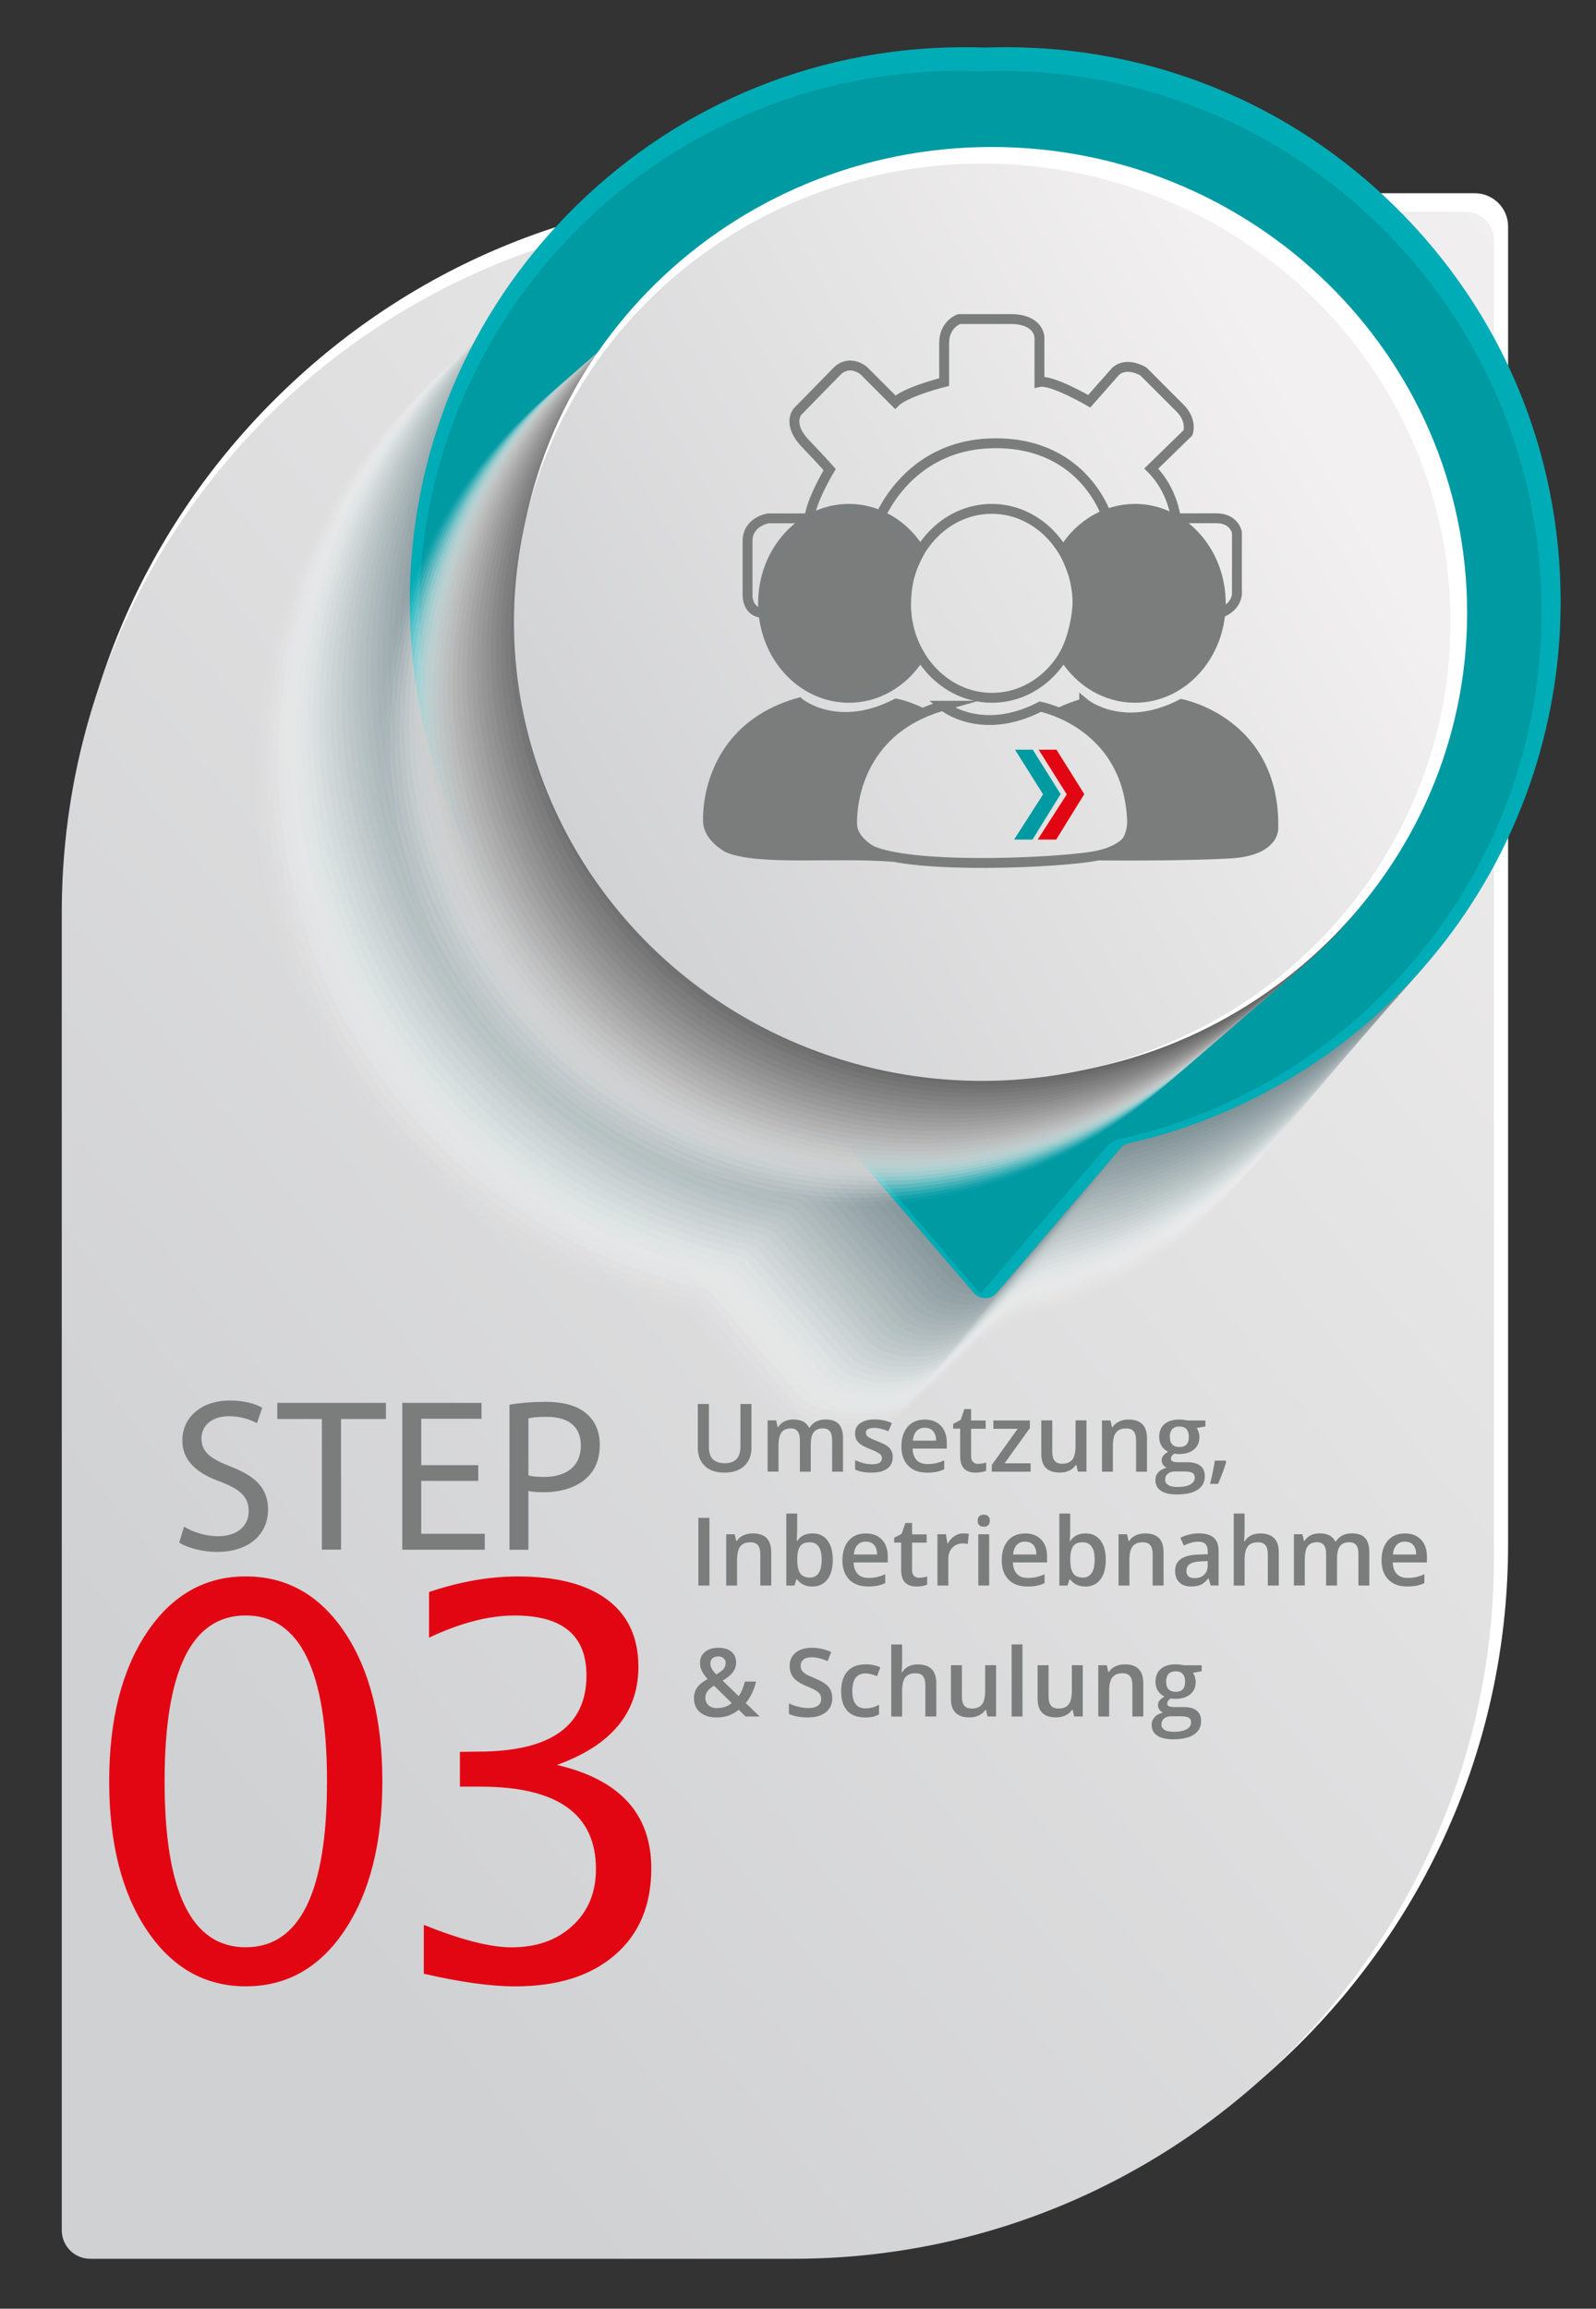 <?xml version="1.0" encoding="UTF-8"?> <svg xmlns="http://www.w3.org/2000/svg" xmlns:xlink="http://www.w3.org/1999/xlink" width="323" height="467" viewBox="0 0 323 467"><rect x="0" y="0" width="323" height="467" fill="#333333" stroke="none"/><defs><linearGradient id="linear-gradient" x1="32.61" y1="348.56" x2="357.88" y2="91.37" gradientUnits="userSpaceOnUse"><stop offset="0" stop-color="#d0d1d3"></stop><stop offset="1" stop-color="#f2f0f0"></stop></linearGradient><linearGradient id="linear-gradient-2" x1="111.1" y1="175.66" x2="266.57" y2="87.37" xlink:href="#linear-gradient"></linearGradient></defs><g style="isolation: isolate;"><g id="Ebene_4" data-name="Ebene 4"><g><path d="M156.2,40.04h142.29c3.18,0,5.76,2.58,5.76,5.76v266.52c0,78.25-63.53,141.78-141.78,141.78H20.18c-3.18,0-5.76-2.58-5.76-5.76V181.83c0-78.25,63.53-141.78,141.78-141.78Z" style="fill: #fff;"></path><path d="M162.47,455.07H20.18c-3.7,0-6.72-3.01-6.72-6.72V181.83c0-37.97,14.89-73.77,41.93-100.81,27.04-27.04,62.84-41.93,100.81-41.93h142.29c3.7,0,6.72,3.01,6.72,6.72v266.52c0,37.97-14.89,73.77-41.93,100.81-27.04,27.04-62.84,41.93-100.81,41.93ZM156.2,41c-77.65,0-140.83,63.17-140.83,140.82v266.52c0,2.65,2.15,4.8,4.8,4.8h142.29c77.65,0,140.83-63.17,140.83-140.82V45.8c0-2.65-2.15-4.8-4.8-4.8h-142.29Z" style="fill: #fff;"></path></g><path d="M154.29,42.84h142.29c3.18,0,5.76,2.58,5.76,5.76v266.52c0,78.25-63.53,141.78-141.78,141.78H18.26c-3.18,0-5.76-2.58-5.76-5.76V184.63c0-78.25,63.53-141.78,141.78-141.78Z" style="fill: url(#linear-gradient);"></path><g style="mix-blend-mode: multiply;"><path d="M166.7,49.88c-.89.01-1.78.04-2.67.08-.89-.03-1.77-.06-2.67-.08-61.11-.85-110.91,48.43-110.91,109.34,0,52.16,36.52,95.79,85.38,106.72,1.1.25,2.09.83,2.82,1.68l16.79,19.6c4.51,5.27,21.52,5.27,26.03,0l11.08-9.86c2.42-2.83,8.63-7.85,12.23-8.78,47.05-12.22,72.83-58.47,72.83-109.35,0-60.91-49.8-110.2-110.91-109.34Z" style="fill: #fff; opacity: 0;"></path><path d="M167.87,48.78c-.89.01-1.78.04-2.67.08-.89-.03-1.77-.06-2.67-.08-61.11-.85-110.91,48.43-110.91,109.34,0,52.16,36.52,95.79,85.38,106.72,1.1.25,2.09.83,2.82,1.68l16.87,19.69c4.47,5.22,21.12,5.22,25.59,0l11.34-10.27c2.37-2.76,8.41-7.64,11.93-8.55,47.11-12.17,73.23-58.34,73.23-109.26,0-60.91-49.8-110.2-110.91-109.34Z" style="fill: #fbfcfc; opacity: .03;"></path><path d="M169.04,47.68c-.89.01-1.78.04-2.67.08-.89-.03-1.77-.06-2.67-.08-61.11-.85-110.91,48.43-110.91,109.34,0,52.16,36.52,95.79,85.38,106.72,1.1.25,2.09.83,2.82,1.68l16.95,19.78c4.43,5.17,20.72,5.17,25.15,0l11.6-10.67c2.31-2.7,8.18-7.43,11.63-8.33,47.17-12.13,73.64-58.22,73.64-109.18,0-60.91-49.8-110.2-110.91-109.34Z" style="fill: #f7f8f8; opacity: .06;"></path><path d="M170.21,46.58c-.89.01-1.78.04-2.67.08-.89-.03-1.77-.06-2.67-.08-61.11-.85-110.91,48.43-110.91,109.34,0,52.16,36.52,95.79,85.38,106.72,1.1.25,2.09.83,2.82,1.68l17.02,19.87c4.39,5.13,20.32,5.13,24.71,0l11.86-11.07c2.26-2.64,7.96-7.23,11.32-8.1,47.23-12.09,74.04-58.09,74.04-109.09,0-60.91-49.8-110.2-110.91-109.34Z" style="fill: #f3f5f5; opacity: .1;"></path><path d="M171.38,45.48c-.89.01-1.78.04-2.67.08-.89-.03-1.77-.06-2.67-.08-61.11-.85-110.91,48.43-110.91,109.34,0,52.16,36.52,95.79,85.38,106.72,1.1.25,2.09.83,2.82,1.68l17.1,19.96c4.35,5.08,19.92,5.08,24.27,0l12.12-11.48c2.2-2.57,7.74-7.02,11.02-7.87,47.29-12.05,74.45-57.96,74.45-109.01,0-60.91-49.8-110.2-110.91-109.34Z" style="fill: #eff1f2; opacity: .13;"></path><path d="M172.55,44.37c-.89.01-1.78.04-2.67.08-.89-.03-1.77-.06-2.67-.08-61.11-.85-110.91,48.43-110.91,109.34,0,52.16,36.52,95.79,85.38,106.72,1.1.25,2.09.83,2.82,1.68l17.18,20.05c4.31,5.03,19.52,5.03,23.84,0l12.38-11.88c2.15-2.51,7.52-6.81,10.72-7.64,47.35-12.01,74.85-57.84,74.85-108.92,0-60.91-49.8-110.2-110.91-109.34Z" style="fill: #ebeeee; opacity: .16;"></path><path d="M173.73,43.27c-.89.01-1.78.04-2.67.08-.89-.03-1.77-.06-2.67-.08-61.11-.85-110.91,48.43-110.91,109.34,0,52.16,36.52,95.79,85.38,106.72,1.1.25,2.09.83,2.82,1.68l17.25,20.13c4.27,4.99,19.13,4.99,23.4,0l12.64-12.28c2.1-2.45,7.29-6.61,10.41-7.41,47.38-12.07,75.26-57.71,75.26-108.84,0-60.91-49.8-110.2-110.91-109.34Z" style="fill: #e7eaeb; opacity: .19;"></path><path d="M174.9,42.17c-.89.01-1.78.04-2.67.08-.89-.03-1.77-.06-2.67-.08-61.11-.85-110.91,48.43-110.91,109.34,0,52.16,36.52,95.79,85.38,106.72,1.1.25,2.09.83,2.82,1.68l17.33,20.22c4.23,4.94,18.73,4.94,22.96,0l12.9-12.69c2.04-2.38,7.07-6.41,10.11-7.18,47.43-12.05,75.66-57.59,75.66-108.75,0-60.91-49.8-110.2-110.91-109.34Z" style="fill: #e3e7e8; opacity: .23;"></path><path d="M176.07,41.07c-.89.01-1.78.04-2.67.08-.89-.03-1.77-.06-2.67-.08-61.11-.85-110.91,48.43-110.91,109.34,0,52.16,36.52,95.79,85.38,106.72,1.1.25,2.09.83,2.82,1.68l17.4,20.31c4.19,4.89,18.33,4.89,22.52,0l13.16-13.09c1.99-2.32,6.85-6.2,9.8-6.95,47.49-12.02,76.07-57.46,76.07-108.67,0-60.91-49.8-110.2-110.91-109.34Z" style="fill: #dee3e4; opacity: .26;"></path><path d="M177.24,39.97c-.89.01-1.78.04-2.67.08-.89-.03-1.77-.06-2.67-.08-61.11-.85-110.91,48.43-110.91,109.34,0,52.16,36.52,95.79,85.38,106.72,1.1.25,2.09.83,2.82,1.68l17.48,20.4c4.15,4.84,17.93,4.84,22.08,0l13.42-13.49c1.93-2.25,6.62-5.99,9.5-6.72,47.54-11.99,76.47-57.33,76.47-108.58,0-60.91-49.8-110.2-110.91-109.34Z" style="fill: #dae0e1; opacity: .29;"></path><path d="M178.41,38.87c-.89.01-1.78.04-2.67.08-.89-.03-1.77-.06-2.67-.08-61.11-.85-110.91,48.43-110.91,109.34,0,52.16,36.52,95.79,85.38,106.72,1.1.25,2.09.83,2.82,1.68l17.56,20.49c4.11,4.8,17.53,4.8,21.64,0l13.69-13.9c1.88-2.19,6.4-5.79,9.2-6.49,47.6-11.96,76.88-57.21,76.88-108.5,0-60.91-49.8-110.2-110.91-109.34Z" style="fill: #d6dcdd; opacity: .32;"></path><path d="M179.58,37.76c-.89.01-1.78.04-2.67.08-.89-.03-1.77-.06-2.67-.08-61.11-.85-110.91,48.43-110.91,109.34,0,52.16,36.52,95.79,85.38,106.72,1.1.25,2.09.83,2.82,1.68l17.63,20.58c4.07,4.75,17.13,4.75,21.2,0l13.95-14.3c1.82-2.13,6.18-5.58,8.89-6.26,47.65-11.94,77.28-57.08,77.28-108.41,0-60.91-49.8-110.2-110.91-109.34Z" style="fill: #d2d9da; opacity: .35;"></path><path d="M180.75,36.66c-.89.01-1.78.04-2.67.08-.89-.03-1.77-.06-2.67-.08-61.11-.85-110.91,48.43-110.91,109.34,0,52.16,36.52,95.79,85.38,106.72,1.1.25,2.09.83,2.82,1.68l17.71,20.67c4.03,4.7,16.73,4.7,20.77,0l14.21-14.7c1.77-2.06,5.95-5.38,8.59-6.03,47.71-11.91,77.69-56.95,77.69-108.33,0-60.91-49.8-110.2-110.91-109.34Z" style="fill: #ced5d7; opacity: .39;"></path><path d="M181.93,35.56c-.89.01-1.78.04-2.67.08-.89-.03-1.77-.06-2.67-.08-61.11-.85-110.91,48.43-110.91,109.34,0,52.16,36.52,95.79,85.38,106.72,1.1.25,2.09.83,2.82,1.68l17.79,20.76c3.99,4.66,16.34,4.66,20.33,0l14.47-15.11c1.71-2,5.73-5.17,8.29-5.8,47.76-11.88,78.09-56.83,78.09-108.24,0-60.91-49.8-110.2-110.91-109.34Z" style="fill: #cad2d3; opacity: .42;"></path><path d="M183.1,34.46c-.89.01-1.78.04-2.67.08-.89-.03-1.77-.06-2.67-.08-61.11-.85-110.91,48.43-110.91,109.34,0,52.16,36.52,95.79,85.38,106.72,1.1.25,2.09.83,2.82,1.68l17.86,20.85c3.95,4.61,15.94,4.61,19.89,0l14.73-15.51c1.66-1.94,5.51-4.96,7.98-5.58,47.82-11.85,78.5-56.7,78.5-108.16,0-60.91-49.8-110.2-110.91-109.34Z" style="fill: #c6ced0; opacity: .45;"></path><path d="M184.27,33.36c-.89.01-1.78.04-2.67.08-.89-.03-1.77-.06-2.67-.08-61.11-.85-110.91,48.43-110.91,109.34,0,52.16,36.52,95.79,85.38,106.72,1.1.25,2.09.83,2.82,1.68l17.94,20.94c3.91,4.56,15.54,4.56,19.45,0l14.99-15.91c1.6-1.87,5.29-4.76,7.68-5.35,47.88-11.81,78.9-56.58,78.9-108.07,0-60.91-49.8-110.2-110.91-109.34Z" style="fill: #c2cbcd; opacity: .48;"></path><path d="M185.44,32.26c-.89.01-1.78.04-2.67.08-.89-.03-1.77-.06-2.67-.08-61.11-.85-110.91,48.43-110.91,109.34,0,52.16,36.52,95.79,85.38,106.72,1.1.25,2.09.83,2.82,1.68l18.02,21.03c3.87,4.52,15.14,4.52,19.01,0l15.25-16.32c1.55-1.81,5.06-4.55,7.38-5.12,47.93-11.78,79.31-56.45,79.31-107.99,0-60.91-49.8-110.2-110.91-109.34Z" style="fill: #bec7c9; opacity: .52;"></path><path d="M186.61,31.15c-.89.01-1.78.04-2.67.08-.89-.03-1.77-.06-2.67-.08-61.11-.85-110.91,48.43-110.91,109.34,0,52.16,36.52,95.79,85.38,106.72,1.1.25,2.09.83,2.82,1.68l18.09,21.12c3.83,4.47,14.74,4.47,18.57,0l15.51-16.72c1.5-1.74,4.84-4.34,7.07-4.89,47.99-11.74,79.71-56.32,79.71-107.9,0-60.91-49.8-110.2-110.91-109.34Z" style="fill: #bac4c6; opacity: .55;"></path><path d="M187.78,30.05c-.89.01-1.78.04-2.67.08-.89-.03-1.77-.06-2.67-.08-61.11-.85-110.91,48.43-110.91,109.34,0,52.16,36.52,95.79,85.38,106.72,1.1.25,2.09.83,2.82,1.68l18.17,21.21c3.79,4.42,14.34,4.42,18.13,0l15.77-17.12c1.44-1.68,4.62-4.13,6.77-4.66,48.05-11.71,80.12-56.2,80.12-107.82,0-60.91-49.8-110.2-110.91-109.34Z" style="fill: #b6c0c3; opacity: .58;"></path><path d="M188.95,28.95c-.89.01-1.78.04-2.67.08-.89-.03-1.77-.06-2.67-.08-61.11-.85-110.91,48.43-110.91,109.34,0,52.16,36.52,95.79,85.38,106.72,1.1.25,2.09.83,2.82,1.68l18.25,21.29c3.75,4.38,13.95,4.38,17.7,0l16.03-17.53c1.39-1.62,4.39-3.93,6.46-4.43,48.1-11.67,80.52-56.07,80.52-107.73,0-60.91-49.8-110.2-110.91-109.34Z" style="fill: #b2bdbf; opacity: .61;"></path><path d="M190.13,27.85c-.89.01-1.78.04-2.67.08-.89-.03-1.77-.06-2.67-.08-61.11-.85-110.91,48.43-110.91,109.34,0,52.16,36.52,95.79,85.38,106.72,1.1.25,2.09.83,2.82,1.68l18.32,21.38c3.71,4.33,13.55,4.33,17.26,0l16.29-17.93c1.33-1.55,4.17-3.72,6.16-4.2,48.16-11.63,80.93-55.94,80.93-107.65,0-60.91-49.8-110.2-110.91-109.34Z" style="fill: #aeb9bc; opacity: .65;"></path><path d="M191.3,26.75c-.89.01-1.78.04-2.67.08-.89-.03-1.77-.06-2.67-.08-61.11-.85-110.91,48.43-110.91,109.34,0,52.16,36.52,95.79,85.38,106.72,1.1.25,2.09.83,2.82,1.68l18.4,21.47c3.67,4.28,13.15,4.28,16.82,0l16.56-18.33c1.28-1.49,3.95-3.51,5.86-3.97,48.22-11.59,81.33-55.82,81.33-107.56,0-60.91-49.8-110.2-110.91-109.34Z" style="fill: #aab6b9; opacity: .68;"></path><path d="M192.47,25.64c-.89.01-1.78.04-2.67.08-.89-.03-1.77-.06-2.67-.08-61.11-.85-110.91,48.43-110.91,109.34,0,52.16,36.52,95.79,85.38,106.72,1.1.25,2.09.83,2.82,1.68l18.48,21.56c3.63,4.23,12.75,4.23,16.38,0l16.82-18.74c1.22-1.43,3.73-3.31,5.55-3.74,48.28-11.54,81.74-55.69,81.74-107.48,0-60.91-49.8-110.2-110.91-109.34Z" style="fill: #a6b2b5; opacity: .71;"></path><path d="M193.64,24.54c-.89.01-1.78.04-2.67.08-.89-.03-1.77-.06-2.67-.08-61.11-.85-110.91,48.43-110.91,109.34,0,52.16,36.52,95.79,85.38,106.72,1.1.25,2.09.83,2.82,1.68l18.55,21.65c3.59,4.19,12.35,4.19,15.94,0l17.08-19.14c1.17-1.36,3.5-3.1,5.25-3.51,48.34-11.49,82.14-55.57,82.14-107.39,0-60.91-49.8-110.2-110.91-109.34Z" style="fill: #a2afb2; opacity: .74;"></path><path d="M194.81,23.44c-.89.01-1.78.04-2.67.08-.89-.03-1.77-.06-2.67-.08-61.11-.85-110.91,48.43-110.91,109.34,0,52.16,36.52,95.79,85.38,106.72,1.1.25,2.09.83,2.82,1.68l18.63,21.74c3.55,4.14,11.95,4.14,15.5,0l17.34-19.54c1.11-1.3,3.28-2.89,4.95-3.28,48.4-11.44,82.55-55.44,82.55-107.31,0-60.91-49.8-110.2-110.91-109.34Z" style="fill: #9dabae; opacity: .77;"></path><path d="M195.98,22.34c-.89.01-1.78.04-2.67.08-.89-.03-1.77-.06-2.67-.08-61.11-.85-110.91,48.43-110.91,109.34,0,52.16,36.52,95.79,85.38,106.72,1.1.25,2.09.83,2.82,1.68l18.7,21.83c3.51,4.09,11.56,4.09,15.06,0l17.6-19.95c1.06-1.24,3.06-2.68,4.64-3.05,48.46-11.39,82.95-55.31,82.95-107.22,0-60.91-49.81-110.2-110.91-109.34Z" style="fill: #99a8ab; opacity: .81;"></path><path d="M197.15,21.24c-.89.01-1.78.04-2.67.08-.89-.03-1.77-.06-2.67-.08-61.11-.85-110.91,48.43-110.91,109.34,0,52.16,36.52,95.79,85.38,106.72,1.1.25,2.09.83,2.82,1.68l18.78,21.92c3.47,4.05,11.16,4.05,14.62,0l17.86-20.35c1-1.17,2.84-2.47,4.34-2.83,48.53-11.33,83.36-55.19,83.36-107.14,0-60.91-49.81-110.2-110.91-109.34Z" style="fill: #95a4a8; opacity: .84;"></path><path d="M198.33,20.14c-.89.01-1.78.04-2.67.08-.89-.03-1.77-.06-2.67-.08-61.11-.85-110.91,48.43-110.91,109.34,0,52.16,36.52,95.79,85.38,106.72,1.1.25,2.09.83,2.82,1.68l18.86,22.01c3.43,4,10.76,4,14.19,0l18.12-20.75c.95-1.11,2.61-2.27,4.03-2.6,48.59-11.26,83.76-55.06,83.76-107.05,0-60.91-49.81-110.2-110.91-109.34Z" style="fill: #91a1a4; opacity: .87;"></path><path d="M199.5,19.03c-.89.01-1.78.04-2.67.08-.89-.03-1.77-.06-2.67-.08-61.11-.85-110.91,48.43-110.91,109.34,0,52.16,36.52,95.79,85.38,106.72,1.1.25,2.09.83,2.82,1.68l18.93,22.1c3.39,3.95,10.36,3.95,13.75,0l18.38-21.16c.89-1.04,2.39-2.06,3.73-2.37,48.66-11.19,84.17-54.93,84.17-106.97,0-60.91-49.81-110.2-110.91-109.34Z" style="fill: #8d9da1; opacity: .9;"></path><path d="M200.67,17.93c-.89.01-1.78.04-2.67.08-.89-.03-1.77-.06-2.67-.08-61.11-.85-110.91,48.43-110.91,109.34,0,52.16,36.52,95.79,85.38,106.72,1.1.25,2.09.83,2.82,1.68l19.01,22.19c3.35,3.91,9.96,3.91,13.31,0l18.64-21.56c.84-.98,2.17-1.85,3.43-2.14,48.72-11.11,84.57-54.81,84.57-106.88,0-60.91-49.81-110.2-110.91-109.34Z" style="fill: #899a9e; opacity: .94;"></path><path d="M201.84,16.83c-.89.01-1.78.04-2.67.08-.89-.03-1.77-.06-2.67-.08-61.11-.85-110.91,48.43-110.91,109.34,0,52.16,36.52,95.79,85.38,106.72,1.1.25,2.09.83,2.82,1.68l19.09,22.28c3.31,3.86,9.56,3.86,12.87,0l18.9-21.96c.79-.92,1.95-1.64,3.12-1.91,48.8-10.97,84.98-54.68,84.98-106.8,0-60.91-49.81-110.2-110.91-109.34Z" style="fill: #85969a; opacity: .97;"></path><path d="M203.01,15.73c-.89.01-1.78.04-2.67.08-.89-.03-1.77-.06-2.67-.08-61.11-.85-110.91,48.43-110.91,109.34,0,52.16,36.52,95.79,85.38,106.72,1.1.25,2.09.83,2.82,1.68l19.16,22.37c3.27,3.81,9.16,3.81,12.43,0l19.16-22.37c.73-.85,1.72-1.43,2.82-1.68,48.86-10.93,85.38-54.56,85.38-106.72,0-60.91-49.81-110.2-110.91-109.34Z" style="fill: #819397;"></path></g><g><path d="M37.25,308.8c1.72,1.06,4.23,1.94,6.87,1.94,3.92,0,6.21-2.07,6.21-5.07,0-2.78-1.59-4.36-5.59-5.9-4.85-1.72-7.84-4.23-7.84-8.42,0-4.63,3.83-8.06,9.6-8.06,3.04,0,5.24.71,6.56,1.46l-1.06,3.13c-.97-.53-2.95-1.41-5.64-1.41-4.05,0-5.59,2.42-5.59,4.45,0,2.78,1.81,4.14,5.9,5.73,5.02,1.94,7.58,4.36,7.58,8.72,0,4.58-3.39,8.55-10.4,8.55-2.86,0-5.99-.84-7.58-1.89l.97-3.22Z" style="fill: #7b7d7d;"></path><path d="M65.15,287.03h-9.03v-3.26s21.98,0,21.98,0v3.26h-9.08s0,26.43,0,26.43h-3.88s0-26.43,0-26.43Z" style="fill: #7b7d7d;"></path><path d="M96.79,299.55h-11.54s0,10.7,0,10.7h12.86v3.22h-16.7s0-29.7,0-29.7h16.04v3.22h-12.2s0,9.38,0,9.38h11.54v3.17Z" style="fill: #7b7d7d;"></path><path d="M103.1,284.13c1.85-.31,4.27-.57,7.36-.57,3.79,0,6.56.88,8.33,2.47,1.63,1.41,2.6,3.57,2.6,6.21s-.79,4.8-2.29,6.35c-2.03,2.16-5.33,3.26-9.08,3.26-1.15,0-2.2-.05-3.08-.27v11.9h-3.83s0-29.34,0-29.34ZM106.93,298.44c.84.22,1.89.31,3.17.31,4.63,0,7.45-2.25,7.45-6.34s-2.77-5.82-7-5.82c-1.68,0-2.95.13-3.61.31v11.54Z" style="fill: #7b7d7d;"></path></g><path d="M199.38,262.58c-.88,0-1.72-.38-2.3-1.05l-25.26-29.48c-.32-.37-.76-.63-1.26-.74-24.49-5.48-46.73-19.29-62.62-38.89-16.13-19.89-25.01-44.98-25.01-70.63,0-30.27,11.87-58.66,33.43-79.92,21.55-21.25,50.08-32.72,80.4-32.31.88.01,1.75.04,2.63.07.87-.03,1.75-.06,2.63-.07.54,0,1.08-.01,1.61-.01,29.69,0,57.62,11.44,78.79,32.32,21.56,21.26,33.43,49.64,33.43,79.92,0,25.66-8.88,50.74-25.01,70.63-15.9,19.6-38.14,33.42-62.62,38.89-.51.11-.94.37-1.26.74l-25.26,29.48c-.59.68-1.43,1.06-2.31,1.06ZM195.14,15.3c-28.17,0-54.66,10.85-74.75,30.66-20.45,20.17-31.72,47.09-31.72,75.82,0,49.43,34.96,93.13,83.13,103.91,1.73.39,3.24,1.29,4.38,2.62l23.19,27.07,23.19-27.07c1.13-1.33,2.65-2.23,4.38-2.62,48.17-10.77,83.13-54.47,83.13-103.91,0-28.72-11.26-55.65-31.72-75.82-20.08-19.81-46.58-30.66-74.75-30.66-.51,0-1.02,0-1.53.01h0c-.87.01-1.73.04-2.59.07-.08,0-.15,0-.22,0-.86-.03-1.73-.06-2.59-.07-.51,0-1.02-.01-1.53-.01ZM202.04,12.43h0s0,0,0,0Z" style="fill: #00acb6;"></path><path d="M201.09,14.35c-.89.01-1.78.04-2.67.08-.89-.03-1.77-.06-2.67-.08-61.11-.85-110.91,48.43-110.91,109.34,0,52.16,36.52,95.79,85.38,106.72,1.1.25,2.09.83,2.82,1.68l25.25,29.47c.07.08.18.08.25,0l25.25-29.47c.73-.85,1.72-1.43,2.82-1.68,48.86-10.93,85.38-54.56,85.38-106.72,0-60.91-49.81-110.2-110.91-109.34Z" style="fill: #009aa3;"></path><g><g style="mix-blend-mode: multiply;"><ellipse cx="170.77" cy="152.02" rx="94.77" ry="92.78" style="fill: #fff; opacity: 0;"></ellipse><ellipse cx="171.74" cy="151.18" rx="94.77" ry="92.78" style="fill: #fafafa; opacity: .03;"></ellipse><ellipse cx="172.72" cy="150.33" rx="94.77" ry="92.78" style="fill: #f5f5f5; opacity: .06;"></ellipse><ellipse cx="173.69" cy="149.49" rx="94.77" ry="92.78" style="fill: #f0f0f0; opacity: .1;"></ellipse><ellipse cx="174.66" cy="148.65" rx="94.77" ry="92.78" style="fill: #ebebeb; opacity: .13;"></ellipse><ellipse cx="175.64" cy="147.8" rx="94.77" ry="92.78" style="fill: #e6e6e6; opacity: .16;"></ellipse><ellipse cx="176.61" cy="146.96" rx="94.77" ry="92.78" style="fill: #e2e2e2; opacity: .19;"></ellipse><ellipse cx="177.58" cy="146.11" rx="94.77" ry="92.78" style="fill: #ddd; opacity: .23;"></ellipse><ellipse cx="178.56" cy="145.27" rx="94.77" ry="92.78" style="fill: #d8d8d8; opacity: .26;"></ellipse><ellipse cx="179.53" cy="144.43" rx="94.77" ry="92.78" style="fill: #d3d3d3; opacity: .29;"></ellipse><ellipse cx="180.51" cy="143.58" rx="94.77" ry="92.78" style="fill: #cecece; opacity: .32;"></ellipse><ellipse cx="181.48" cy="142.74" rx="94.77" ry="92.78" style="fill: #c9c9c9; opacity: .35;"></ellipse><ellipse cx="182.45" cy="141.89" rx="94.77" ry="92.78" style="fill: #c4c4c4; opacity: .39;"></ellipse><ellipse cx="183.43" cy="141.05" rx="94.77" ry="92.78" style="fill: #bfbfbf; opacity: .42;"></ellipse><ellipse cx="184.4" cy="140.21" rx="94.77" ry="92.78" style="fill: #bababa; opacity: .45;"></ellipse><ellipse cx="185.37" cy="139.36" rx="94.77" ry="92.78" style="fill: #b5b5b5; opacity: .48;"></ellipse><ellipse cx="186.35" cy="138.52" rx="94.77" ry="92.78" style="fill: #b1b1b1; opacity: .52;"></ellipse><ellipse cx="187.32" cy="137.68" rx="94.77" ry="92.78" style="fill: #acacac; opacity: .55;"></ellipse><ellipse cx="188.29" cy="136.83" rx="94.77" ry="92.78" style="fill: #a7a7a7; opacity: .58;"></ellipse><ellipse cx="189.27" cy="135.99" rx="94.77" ry="92.78" style="fill: #a2a2a2; opacity: .61;"></ellipse><ellipse cx="190.24" cy="135.14" rx="94.77" ry="92.78" style="fill: #9d9d9d; opacity: .65;"></ellipse><ellipse cx="191.21" cy="134.3" rx="94.77" ry="92.78" style="fill: #989898; opacity: .68;"></ellipse><ellipse cx="192.19" cy="133.46" rx="94.77" ry="92.78" style="fill: #939393; opacity: .71;"></ellipse><ellipse cx="193.16" cy="132.61" rx="94.77" ry="92.78" style="fill: #8e8e8e; opacity: .74;"></ellipse><ellipse cx="194.13" cy="131.77" rx="94.77" ry="92.78" style="fill: #898989; opacity: .77;"></ellipse><ellipse cx="195.11" cy="130.92" rx="94.77" ry="92.78" style="fill: #848484; opacity: .81;"></ellipse><ellipse cx="196.08" cy="130.08" rx="94.77" ry="92.78" style="fill: gray; opacity: .84;"></ellipse><ellipse cx="197.05" cy="129.24" rx="94.77" ry="92.78" style="fill: #7b7b7b; opacity: .87;"></ellipse><ellipse cx="198.03" cy="128.39" rx="94.77" ry="92.78" style="fill: #767676; opacity: .9;"></ellipse><ellipse cx="199" cy="127.55" rx="94.77" ry="92.78" style="fill: #717171; opacity: .94;"></ellipse><ellipse cx="199.97" cy="126.71" rx="94.77" ry="92.78" style="fill: #6c6c6c; opacity: .97;"></ellipse><ellipse cx="200.95" cy="125.86" rx="94.77" ry="92.78" style="fill: #676767;"></ellipse></g><g><ellipse cx="200.71" cy="123.94" rx="94.77" ry="92.78" style="fill: #fff;"></ellipse><path d="M200.71,218.16c-53.05,0-96.21-42.26-96.21-94.22S147.66,29.73,200.71,29.73c53.05,0,96.21,42.26,96.21,94.22,0,51.95-43.16,94.22-96.21,94.22ZM200.71,32.61c-51.46,0-93.33,40.97-93.33,91.34,0,50.36,41.87,91.34,93.33,91.34,51.46,0,93.33-40.97,93.33-91.34s-41.87-91.34-93.33-91.34Z" style="fill: #fff;"></path></g><ellipse cx="198.79" cy="125.86" rx="94.77" ry="92.78" style="fill: url(#linear-gradient-2);"></ellipse></g><g><path d="M49.74,401.79c-8.29,0-14.97-3.8-20.04-11.39-5.07-7.59-7.6-17.62-7.6-30.07s2.53-22.47,7.6-30.07c5.07-7.59,11.75-11.39,20.04-11.39s15.01,3.79,20.06,11.37c5.05,7.58,7.58,17.61,7.58,30.09,0,12.45-2.53,22.47-7.58,30.07-5.05,7.6-11.74,11.39-20.06,11.39ZM49.72,393.89c10.97,0,16.46-11.19,16.46-33.56,0-22.38-5.49-33.56-16.46-33.56s-16.41,11.19-16.41,33.56c0,22.38,5.47,33.56,16.41,33.56Z" style="fill: #e20613;"></path><path d="M85.77,399.23v-9.87c7.52,3.02,13.43,4.54,17.74,4.54,5.09,0,9.22-1.46,12.37-4.38,3.15-2.92,4.73-6.73,4.73-11.44,0-11.12-7.79-16.68-23.36-16.68h-4.17v-7.04s3.69-.05,3.69-.05c14.62,0,21.92-5.14,21.92-15.42,0-8.08-4.85-12.11-14.54-12.11-5.2,0-10.98,1.49-17.32,4.48v-9.23c6.22-2.1,12.22-3.15,17.98-3.15,7.86,0,13.89,1.57,18.09,4.69,4.2,3.13,6.3,7.66,6.3,13.6,0,9.28-5.5,15.89-16.49,19.84,12.73,2.95,19.1,9.93,19.1,20.93,0,7.44-2.45,13.28-7.36,17.51-4.91,4.24-11.65,6.35-20.22,6.35-4.87,0-11.03-.85-18.46-2.56Z" style="fill: #e20613;"></path></g><g><path d="M152.08,283.99v8.87c0,1.01-.22,1.9-.65,2.66-.43.76-1.06,1.34-1.88,1.75-.82.41-1.8.61-2.95.61-1.7,0-3.02-.45-3.96-1.35s-1.42-2.14-1.42-3.71v-8.83h2.25v8.67c0,1.13.26,1.97.79,2.5s1.33.81,2.42.81c2.11,0,3.17-1.11,3.17-3.33v-8.65h2.24Z" style="fill: #7b7d7d;"></path><path d="M164.09,297.69h-2.21v-6.39c0-.79-.15-1.39-.45-1.78-.3-.39-.77-.59-1.41-.59-.85,0-1.47.28-1.87.83-.4.55-.6,1.47-.6,2.76v5.16h-2.2v-10.37h1.72l.31,1.36h.11c.29-.49.7-.87,1.25-1.14.55-.27,1.15-.4,1.8-.4,1.59,0,2.65.54,3.17,1.63h.15c.31-.51.74-.91,1.29-1.2.56-.29,1.19-.43,1.91-.43,1.24,0,2.14.31,2.7.94.56.62.85,1.58.85,2.86v6.76h-2.2v-6.39c0-.79-.15-1.39-.45-1.78s-.77-.59-1.41-.59c-.86,0-1.48.27-1.88.8-.4.53-.59,1.35-.59,2.46v5.49Z" style="fill: #7b7d7d;"></path><path d="M180.67,294.74c0,1.01-.37,1.79-1.11,2.33-.74.54-1.79.81-3.17.81s-2.49-.21-3.33-.63v-1.9c1.22.56,2.35.84,3.4.84,1.36,0,2.03-.41,2.03-1.23,0-.26-.08-.48-.22-.66-.15-.17-.4-.36-.74-.54-.34-.19-.82-.4-1.43-.64-1.19-.46-2-.92-2.42-1.39-.42-.46-.63-1.06-.63-1.8,0-.89.36-1.58,1.07-2.07.72-.49,1.69-.74,2.92-.74s2.37.25,3.46.74l-.71,1.66c-1.12-.46-2.06-.69-2.82-.69-1.16,0-1.74.33-1.74.99,0,.32.15.6.45.82.3.23.96.53,1.98.93.86.33,1.48.63,1.87.91.39.28.67.59.86.95s.28.79.28,1.29Z" style="fill: #7b7d7d;"></path><path d="M187.57,297.88c-1.61,0-2.87-.47-3.78-1.41s-1.36-2.24-1.36-3.88.42-3.02,1.27-3.99c.84-.97,2-1.45,3.48-1.45,1.37,0,2.45.42,3.24,1.25.79.83,1.19,1.97,1.19,3.43v1.19h-6.91c.03,1.01.3,1.78.82,2.32.51.54,1.23.81,2.17.81.61,0,1.18-.06,1.71-.17.53-.12,1.09-.31,1.7-.58v1.79c-.54.26-1.08.44-1.63.54s-1.18.16-1.88.16ZM187.17,288.8c-.7,0-1.26.22-1.68.67-.42.44-.67,1.09-.75,1.94h4.71c-.01-.86-.22-1.5-.62-1.94-.4-.44-.95-.66-1.65-.66Z" style="fill: #7b7d7d;"></path><path d="M197.97,296.09c.54,0,1.08-.08,1.61-.25v1.66c-.24.11-.56.2-.94.27-.38.07-.78.11-1.19.11-2.09,0-3.13-1.1-3.13-3.3v-5.59h-1.42v-.97l1.52-.81.75-2.19h1.36v2.31h2.95v1.67h-2.95v5.55c0,.53.13.92.4,1.18s.61.38,1.04.38Z" style="fill: #7b7d7d;"></path><path d="M208.58,297.69h-7.86v-1.36l5.24-7.32h-4.92v-1.69h7.39v1.54l-5.13,7.14h5.28v1.69Z" style="fill: #7b7d7d;"></path><path d="M218.14,297.69l-.31-1.36h-.11c-.31.48-.74.86-1.31,1.13-.57.27-1.21.41-1.93.41-1.26,0-2.19-.31-2.81-.94-.62-.62-.93-1.57-.93-2.84v-6.78h2.22v6.39c0,.79.16,1.39.49,1.79.32.4.83.59,1.53.59.92,0,1.6-.28,2.04-.83.43-.55.65-1.48.65-2.78v-5.16h2.21v10.37h-1.73Z" style="fill: #7b7d7d;"></path><path d="M232.13,297.69h-2.21v-6.37c0-.8-.16-1.4-.48-1.79-.32-.39-.83-.59-1.53-.59-.93,0-1.61.28-2.04.83-.43.55-.65,1.47-.65,2.76v5.16h-2.2v-10.37h1.72l.31,1.36h.11c.31-.49.76-.87,1.33-1.14.57-.27,1.21-.4,1.91-.4,2.49,0,3.73,1.26,3.73,3.8v6.76Z" style="fill: #7b7d7d;"></path><path d="M243.95,287.32v1.21l-1.77.33c.16.22.3.49.4.81s.16.66.16,1.01c0,1.07-.37,1.91-1.11,2.52-.74.61-1.75.92-3.05.92-.33,0-.63-.03-.9-.08-.47.29-.71.64-.71,1.03,0,.24.11.42.33.53.22.12.63.18,1.22.18h1.81c1.14,0,2.01.24,2.61.73s.89,1.19.89,2.11c0,1.17-.48,2.08-1.45,2.72-.97.64-2.37.96-4.2.96-1.41,0-2.49-.25-3.23-.75-.74-.5-1.12-1.21-1.12-2.14,0-.64.2-1.17.6-1.61.4-.43.97-.74,1.69-.9-.29-.12-.54-.33-.73-.6s-.29-.57-.29-.88c0-.39.11-.72.33-.98s.54-.53.98-.8c-.54-.23-.97-.61-1.31-1.13-.33-.52-.5-1.13-.5-1.83,0-1.12.35-2,1.06-2.61.71-.62,1.72-.93,3.03-.93.29,0,.6.02.92.06.32.04.56.08.73.13h3.59ZM235.8,299.3c0,.47.21.84.64,1.1.43.26,1.03.38,1.8.38,1.2,0,2.09-.17,2.68-.52.59-.34.88-.8.88-1.37,0-.45-.16-.77-.48-.96-.32-.19-.92-.29-1.79-.29h-1.67c-.63,0-1.13.15-1.5.44-.37.3-.56.7-.56,1.21ZM236.75,290.68c0,.65.17,1.15.5,1.5s.81.52,1.44.52c1.27,0,1.91-.68,1.91-2.04,0-.67-.16-1.19-.47-1.56-.32-.37-.79-.55-1.44-.55s-1.12.18-1.45.54c-.33.36-.49.89-.49,1.58Z" style="fill: #7b7d7d;"></path><path d="M248.16,295.67c-.3,1.16-.85,2.66-1.65,4.49h-1.62c.43-1.69.75-3.26.96-4.71h2.17l.14.22Z" style="fill: #7b7d7d;"></path><path d="M141.34,320.72v-13.7h2.24v13.7h-2.24Z" style="fill: #7b7d7d;"></path><path d="M156.08,320.72h-2.21v-6.37c0-.8-.16-1.4-.48-1.79s-.83-.59-1.53-.59c-.93,0-1.61.28-2.04.83s-.65,1.47-.65,2.76v5.16h-2.2v-10.37h1.72l.31,1.36h.11c.31-.49.76-.87,1.33-1.14.57-.27,1.21-.4,1.91-.4,2.49,0,3.73,1.26,3.73,3.8v6.76Z" style="fill: #7b7d7d;"></path><path d="M164.44,310.17c1.29,0,2.3.47,3.02,1.41.72.94,1.08,2.25,1.08,3.95s-.37,3.02-1.1,3.97c-.73.95-1.75,1.42-3.05,1.42s-2.33-.47-3.06-1.42h-.15l-.4,1.23h-1.65v-14.58h2.2v3.47c0,.26-.01.64-.04,1.14-.02.51-.04.83-.06.96h.09c.7-1.03,1.73-1.55,3.09-1.55ZM163.87,311.97c-.89,0-1.53.26-1.92.78s-.59,1.39-.6,2.62v.15c0,1.26.2,2.18.6,2.74s1.05.85,1.96.85c.78,0,1.37-.31,1.78-.93.4-.62.6-1.51.6-2.68,0-2.36-.81-3.53-2.42-3.53Z" style="fill: #7b7d7d;"></path><path d="M175.63,320.91c-1.61,0-2.87-.47-3.78-1.41s-1.36-2.24-1.36-3.88.42-3.02,1.27-3.99c.84-.97,2-1.45,3.48-1.45,1.37,0,2.45.42,3.24,1.25.79.83,1.19,1.97,1.19,3.43v1.19h-6.91c.03,1.01.3,1.78.82,2.32.51.54,1.23.81,2.17.81.61,0,1.18-.06,1.71-.17.53-.12,1.09-.31,1.7-.58v1.79c-.54.26-1.08.44-1.63.54s-1.18.16-1.88.16ZM175.23,311.83c-.7,0-1.26.22-1.68.67-.42.44-.67,1.09-.75,1.94h4.71c-.01-.86-.22-1.5-.62-1.94-.4-.44-.95-.66-1.65-.66Z" style="fill: #7b7d7d;"></path><path d="M186.03,319.13c.54,0,1.08-.08,1.61-.25v1.66c-.24.11-.56.2-.94.27-.38.07-.78.11-1.19.11-2.09,0-3.13-1.1-3.13-3.3v-5.59h-1.42v-.97l1.52-.81.75-2.19h1.36v2.31h2.95v1.67h-2.95v5.55c0,.53.13.92.4,1.18s.61.38,1.04.38Z" style="fill: #7b7d7d;"></path><path d="M194.97,310.17c.44,0,.81.03,1.1.09l-.22,2.05c-.31-.07-.64-.11-.97-.11-.88,0-1.59.29-2.14.86-.55.58-.82,1.32-.82,2.24v5.42h-2.2v-10.37h1.72l.29,1.83h.11c.34-.62.79-1.11,1.34-1.47s1.15-.54,1.79-.54Z" style="fill: #7b7d7d;"></path><path d="M197.86,307.61c0-.39.11-.7.32-.91.22-.21.52-.32.92-.32s.69.11.9.32c.22.21.32.52.32.91s-.11.67-.32.89-.52.32-.9.32-.71-.11-.92-.32c-.22-.22-.32-.51-.32-.89ZM200.19,320.72h-2.2v-10.37h2.2v10.37Z" style="fill: #7b7d7d;"></path><path d="M207.87,320.91c-1.61,0-2.87-.47-3.78-1.41s-1.36-2.24-1.36-3.88.42-3.02,1.27-3.99c.84-.97,2-1.45,3.48-1.45,1.37,0,2.45.42,3.24,1.25.79.83,1.19,1.97,1.19,3.43v1.19h-6.91c.03,1.01.3,1.78.82,2.32.51.54,1.23.81,2.17.81.61,0,1.18-.06,1.71-.17.53-.12,1.09-.31,1.7-.58v1.79c-.54.26-1.08.44-1.63.54s-1.18.16-1.88.16ZM207.46,311.83c-.7,0-1.26.22-1.68.67-.42.44-.67,1.09-.75,1.94h4.71c-.01-.86-.22-1.5-.62-1.94-.4-.44-.95-.66-1.65-.66Z" style="fill: #7b7d7d;"></path><path d="M219.69,310.17c1.29,0,2.3.47,3.02,1.41.72.94,1.08,2.25,1.08,3.95s-.37,3.02-1.1,3.97c-.73.95-1.75,1.42-3.05,1.42s-2.33-.47-3.05-1.42h-.15l-.4,1.23h-1.65v-14.58h2.2v3.47c0,.26-.01.64-.04,1.14-.02.51-.04.83-.06.96h.09c.7-1.03,1.73-1.55,3.09-1.55ZM219.12,311.97c-.89,0-1.53.26-1.92.78-.39.52-.59,1.39-.6,2.62v.15c0,1.26.2,2.18.6,2.74.4.57,1.05.85,1.96.85.78,0,1.37-.31,1.78-.93.4-.62.6-1.51.6-2.68,0-2.36-.81-3.53-2.42-3.53Z" style="fill: #7b7d7d;"></path><path d="M235.48,320.72h-2.21v-6.37c0-.8-.16-1.4-.48-1.79-.32-.39-.83-.59-1.53-.59-.93,0-1.61.28-2.04.83-.43.55-.65,1.47-.65,2.76v5.16h-2.2v-10.37h1.72l.31,1.36h.11c.31-.49.76-.87,1.33-1.14.57-.27,1.21-.4,1.91-.4,2.49,0,3.73,1.26,3.73,3.8v6.76Z" style="fill: #7b7d7d;"></path><path d="M245.03,320.72l-.44-1.44h-.07c-.5.63-1,1.06-1.51,1.29-.51.23-1.16.34-1.95.34-1.02,0-1.81-.28-2.38-.83-.57-.55-.86-1.33-.86-2.33,0-1.07.4-1.88,1.19-2.42.79-.54,2-.84,3.63-.89l1.79-.06v-.55c0-.66-.16-1.16-.46-1.49-.31-.33-.79-.49-1.44-.49-.53,0-1.04.08-1.53.23s-.96.34-1.41.55l-.71-1.57c.56-.29,1.18-.52,1.85-.67.67-.15,1.3-.23,1.89-.23,1.32,0,2.31.29,2.99.86.67.57,1.01,1.48,1.01,2.71v6.98h-1.58ZM241.75,319.22c.8,0,1.44-.22,1.93-.67.48-.45.73-1.07.73-1.88v-.9l-1.33.06c-1.04.04-1.79.21-2.26.52s-.71.78-.71,1.42c0,.46.14.82.41,1.07.27.25.69.38,1.24.38Z" style="fill: #7b7d7d;"></path><path d="M258.79,320.72h-2.21v-6.37c0-.8-.16-1.4-.48-1.79-.32-.39-.83-.59-1.53-.59-.92,0-1.6.28-2.04.83-.43.55-.65,1.48-.65,2.78v5.15h-2.2v-14.58h2.2v3.7c0,.59-.04,1.23-.11,1.9h.14c.3-.5.72-.89,1.25-1.16s1.16-.41,1.87-.41c2.51,0,3.77,1.26,3.77,3.8v6.76Z" style="fill: #7b7d7d;"></path><path d="M270.59,320.72h-2.21v-6.39c0-.79-.15-1.39-.45-1.78s-.77-.59-1.41-.59c-.85,0-1.47.28-1.87.83-.4.55-.59,1.47-.59,2.76v5.16h-2.2v-10.37h1.72l.31,1.36h.11c.29-.49.7-.87,1.25-1.14.55-.27,1.15-.4,1.8-.4,1.59,0,2.65.54,3.17,1.63h.15c.31-.51.74-.91,1.29-1.2.56-.29,1.19-.43,1.91-.43,1.24,0,2.14.31,2.7.94.57.62.85,1.58.85,2.86v6.76h-2.2v-6.39c0-.79-.15-1.39-.45-1.78-.3-.39-.77-.59-1.41-.59-.86,0-1.48.27-1.88.8s-.59,1.35-.59,2.46v5.49Z" style="fill: #7b7d7d;"></path><path d="M284.74,320.91c-1.61,0-2.87-.47-3.78-1.41s-1.36-2.24-1.36-3.88.42-3.02,1.27-3.99c.84-.97,2-1.45,3.48-1.45,1.37,0,2.45.42,3.24,1.25.79.83,1.19,1.97,1.19,3.43v1.19h-6.91c.03,1.01.3,1.78.82,2.32.51.54,1.23.81,2.17.81.61,0,1.18-.06,1.71-.17.53-.12,1.09-.31,1.7-.58v1.79c-.54.26-1.08.44-1.63.54s-1.18.16-1.88.16ZM284.33,311.83c-.7,0-1.26.22-1.68.67-.42.44-.67,1.09-.75,1.94h4.71c-.01-.86-.22-1.5-.62-1.94-.4-.44-.95-.66-1.65-.66Z" style="fill: #7b7d7d;"></path><path d="M140.43,343.58c0-.82.2-1.53.6-2.14s1.12-1.21,2.17-1.81c-.59-.69-1-1.28-1.21-1.76-.22-.48-.32-.97-.32-1.49,0-.95.34-1.7,1.02-2.25.68-.55,1.59-.82,2.73-.82s1.97.27,2.61.8c.63.53.95,1.25.95,2.16,0,.71-.21,1.36-.63,1.94-.42.58-1.13,1.16-2.11,1.74l3.24,3.13c.51-.67.93-1.65,1.27-2.94h2.27c-.44,1.77-1.14,3.22-2.1,4.34l2.82,2.73h-2.84l-1.4-1.36c-.64.51-1.32.9-2.04,1.16-.72.26-1.52.39-2.39.39-1.44,0-2.56-.34-3.38-1.02s-1.23-1.61-1.23-2.79ZM145.16,345.5c1.14,0,2.12-.33,2.93-1l-3.59-3.53c-.66.43-1.12.82-1.37,1.2-.25.37-.38.79-.38,1.27,0,.61.22,1.11.65,1.5.43.38,1.02.58,1.75.58ZM143.76,336.46c0,.39.1.77.31,1.12.21.35.5.72.88,1.12.71-.4,1.2-.77,1.49-1.12.28-.35.43-.74.43-1.17,0-.41-.14-.73-.41-.98-.27-.24-.63-.37-1.08-.37-.49,0-.89.13-1.18.38s-.44.59-.44,1.02Z" style="fill: #7b7d7d;"></path><path d="M168.44,343.49c0,1.22-.44,2.17-1.32,2.87-.88.69-2.1,1.04-3.65,1.04s-2.82-.24-3.81-.72v-2.12c.62.29,1.29.52,1.99.69.7.17,1.36.25,1.96.25.89,0,1.54-.17,1.96-.51.42-.34.63-.79.63-1.36,0-.51-.19-.95-.58-1.3-.39-.36-1.19-.78-2.4-1.27-1.25-.51-2.13-1.08-2.64-1.73-.51-.65-.77-1.43-.77-2.34,0-1.14.41-2.04,1.22-2.7.81-.66,1.9-.98,3.27-.98s2.62.29,3.92.86l-.71,1.83c-1.22-.51-2.31-.77-3.26-.77-.73,0-1.28.16-1.65.47-.37.32-.56.73-.56,1.25,0,.36.07.66.22.91.15.25.4.49.74.72.34.22.96.52,1.86.89,1.01.42,1.74.81,2.21,1.17s.81.77,1.03,1.23.33.99.33,1.61Z" style="fill: #7b7d7d;"></path><path d="M175.03,347.4c-1.57,0-2.76-.46-3.58-1.37s-1.22-2.23-1.22-3.94.43-3.08,1.28-4.02c.85-.94,2.08-1.41,3.7-1.41,1.09,0,2.08.2,2.95.61l-.67,1.77c-.93-.36-1.7-.54-2.31-.54-1.79,0-2.69,1.19-2.69,3.57,0,1.16.22,2.04.67,2.62.45.58,1.1.88,1.96.88.98,0,1.91-.24,2.78-.73v1.92c-.39.23-.81.4-1.26.5-.45.1-.99.15-1.63.15Z" style="fill: #7b7d7d;"></path><path d="M189.48,347.21h-2.21v-6.37c0-.8-.16-1.4-.48-1.79-.32-.39-.83-.59-1.53-.59-.92,0-1.6.28-2.04.83-.43.55-.65,1.48-.65,2.78v5.15h-2.2v-14.58h2.2v3.7c0,.59-.04,1.23-.11,1.9h.14c.3-.5.72-.89,1.25-1.16s1.16-.41,1.87-.41c2.51,0,3.77,1.26,3.77,3.8v6.76Z" style="fill: #7b7d7d;"></path><path d="M199.85,347.21l-.31-1.36h-.11c-.31.48-.74.86-1.31,1.13-.57.27-1.21.41-1.93.41-1.26,0-2.19-.31-2.81-.94-.62-.62-.93-1.57-.93-2.84v-6.78h2.22v6.39c0,.79.16,1.39.49,1.79.32.4.83.59,1.53.59.92,0,1.6-.28,2.04-.83.43-.55.65-1.48.65-2.78v-5.16h2.21v10.37h-1.73Z" style="fill: #7b7d7d;"></path><path d="M206.93,347.21h-2.2v-14.58h2.2v14.58Z" style="fill: #7b7d7d;"></path><path d="M217.39,347.21l-.31-1.36h-.11c-.31.48-.74.86-1.31,1.13-.57.27-1.21.41-1.93.41-1.26,0-2.19-.31-2.81-.94-.62-.62-.93-1.57-.93-2.84v-6.78h2.22v6.39c0,.79.16,1.39.49,1.79.32.4.83.59,1.53.59.92,0,1.6-.28,2.04-.83.43-.55.65-1.48.65-2.78v-5.16h2.21v10.37h-1.73Z" style="fill: #7b7d7d;"></path><path d="M231.38,347.21h-2.21v-6.37c0-.8-.16-1.4-.48-1.79-.32-.39-.83-.59-1.53-.59-.93,0-1.61.28-2.04.83-.43.55-.65,1.47-.65,2.76v5.16h-2.2v-10.37h1.72l.31,1.36h.11c.31-.49.76-.87,1.33-1.14.57-.27,1.21-.4,1.91-.4,2.49,0,3.73,1.26,3.73,3.8v6.76Z" style="fill: #7b7d7d;"></path><path d="M243.2,336.84v1.21l-1.77.33c.16.22.3.49.4.81s.16.66.16,1.01c0,1.07-.37,1.91-1.11,2.52-.74.61-1.75.92-3.05.92-.33,0-.63-.03-.9-.08-.47.29-.71.64-.71,1.03,0,.24.11.42.33.53.22.12.63.18,1.22.18h1.81c1.14,0,2.01.24,2.61.73s.89,1.19.89,2.11c0,1.17-.48,2.08-1.45,2.72-.97.64-2.37.96-4.2.96-1.41,0-2.49-.25-3.23-.75-.74-.5-1.12-1.21-1.12-2.14,0-.64.2-1.17.6-1.61.4-.43.97-.74,1.69-.9-.29-.12-.54-.33-.73-.6s-.29-.57-.29-.88c0-.39.11-.72.33-.98s.54-.53.98-.8c-.54-.23-.97-.61-1.31-1.13-.33-.52-.5-1.13-.5-1.83,0-1.12.35-2,1.06-2.61.71-.62,1.72-.93,3.03-.93.29,0,.6.02.92.06.32.04.56.08.73.13h3.59ZM235.05,348.82c0,.47.21.84.64,1.1.43.26,1.03.38,1.8.38,1.2,0,2.09-.17,2.68-.52.59-.34.88-.8.88-1.37,0-.45-.16-.77-.48-.96-.32-.19-.92-.29-1.79-.29h-1.67c-.63,0-1.13.15-1.5.44-.37.3-.56.7-.56,1.21ZM236,340.2c0,.65.17,1.15.5,1.5s.81.52,1.44.52c1.27,0,1.91-.68,1.91-2.04,0-.67-.16-1.19-.47-1.56-.32-.37-.79-.55-1.44-.55s-1.12.18-1.45.54c-.33.36-.49.89-.49,1.58Z" style="fill: #7b7d7d;"></path></g><g><path d="M247.06,123.94s2.91-.86,3.27-3.69v-12.56s-.53-2.9-4.24-2.86h-8.14s-.53-5.63-4.95-10.05l7.43-7.25s.88-2.48-1.59-4.95l-7.43-7.43s-3.36-2.12-5.66,0l-5.31,6.01s-7.61-4.42-10.08-3.89v-9.02s0-3.54-5.48-3.71h-10.79s-3.01,1.06-3.01,4.78v7.96s-7.78,1.95-9.9,4.07l-6.37-6.37s-2.83-2.48-5.48.18l-7.96,8.14s-2.12,2.48,1.59,6.37c3.71,3.89,4.95,5.31,4.95,5.31,0,0-3.89,6.48-4.07,9.87h-8.31s-4.07.58-4.24,4.38v11.22s-.05,3.49,3.16,3.51" style="fill: none; stroke: #7b7d7d; stroke-miterlimit: 10; stroke-width: 2px;"></path><path d="M177.53,105.9s5.54-16.14,23.81-16.24c18.38-.1,22.8,15.18,22.8,15.18" style="fill: none; stroke: #7b7d7d; stroke-miterlimit: 10; stroke-width: 2px;"></path><path d="M183.38,123.26c.08,3.94,1.07,6.51,2.62,8.95.24.38.13.65-.12,1.02-3.16,4.8-8.29,7.92-14.08,7.92-9.59,0-17.37-8.56-17.37-19.11s7.78-19.11,17.37-19.11c5.87,0,11.07,3.21,14.21,8.12.15.24.06.67-.07.93-1.62,3.12-2.68,5.91-2.56,11.28Z" style="fill: #7b7d7d; stroke: #7a7d7e; stroke-miterlimit: 10; stroke-width: 2px;"></path><path d="M161.71,142.14s7.65,6.38,19.68.18c0,0,2.03.39,4.74,1.65.37.17-.36.4-.73.64-1.71,1.13-10.93,4.29-13.31,19.77-.85,5.05,2.97,7.76,5.39,8.49.73.22,4.13.53,3.05.44-11.44-.91-26.89.82-33.23-1.84,0,0-4.19-2.19-4.01-5.65,0,0-.91-18.22,18.41-23.69Z" style="fill: #7b7d7d; stroke: #7b7d7d; stroke-miterlimit: 10; stroke-width: 2px;"></path><path d="M247.06,122.04c0,10.56-7.78,19.11-17.37,19.11-5.87,0-11.05-3.2-14.2-8.1-.16-.25-.47-.09-.3-.34.81-1.26,2.59-5.32,2.89-10.67.27-4.8-1.94-8.38-2.43-9.97-.11-.35-.31-.81-.11-1.12,3.15-4.86,8.31-8.02,14.15-8.02,9.59,0,17.37,8.56,17.37,19.11Z" style="fill: #7b7d7d; stroke: #7b7d7d; stroke-miterlimit: 10; stroke-width: 2px;"></path><path d="M219.42,142.24s7.65,6.38,19.68.18c0,0,19.13,3.64,18.59,25.33-.06.69-.61,4.44-8.83,4.9-4.3.24-13.06.49-25.87.4-1.71-.01,2.1-.2,3.54-1.61,2.24-.82,3.66-5.11,1.81-11.95-1.93-7.13-6.5-12.37-13.93-15.35-.2-.08-.19.09,0,0,1.5-.73,3.16-1.37,5.01-1.89Z" style="fill: #7b7d7d; stroke: #7b7d7d; stroke-miterlimit: 10; stroke-width: 2px;"></path><path d="M218.08,122.04c.08,10.6-7.73,19.14-17.37,19.11-9.59-.03-17.37-8.56-17.37-19.11s7.78-19.11,17.37-19.11c9.59,0,17.29,8.56,17.37,19.11Z" style="fill: none; stroke: #7b7d7d; stroke-miterlimit: 10; stroke-width: 2px;"></path><path d="M190.86,142.76s7.65,6.38,19.68.18c0,0,19.13,3.64,18.59,25.33,0,0-.55,3.64-7.65,4.92s-35.9,2.73-45.01-1.09c0,0-4.19-2.19-4.01-5.65,0,0-.91-18.22,18.41-23.69Z" style="fill: none; stroke: #7b7d7d; stroke-miterlimit: 10; stroke-width: 2px;"></path><g><polygon points="205.42 151.65 211.1 160.68 205.23 169.83 208.96 169.83 214.65 160.63 209.02 151.65 205.42 151.65" style="fill: #009aa3;"></polygon><polygon points="210.21 151.65 215.89 160.68 210.02 169.83 213.75 169.83 219.44 160.63 213.81 151.65 210.21 151.65" style="fill: #e20613;"></polygon></g></g></g></g></svg> 